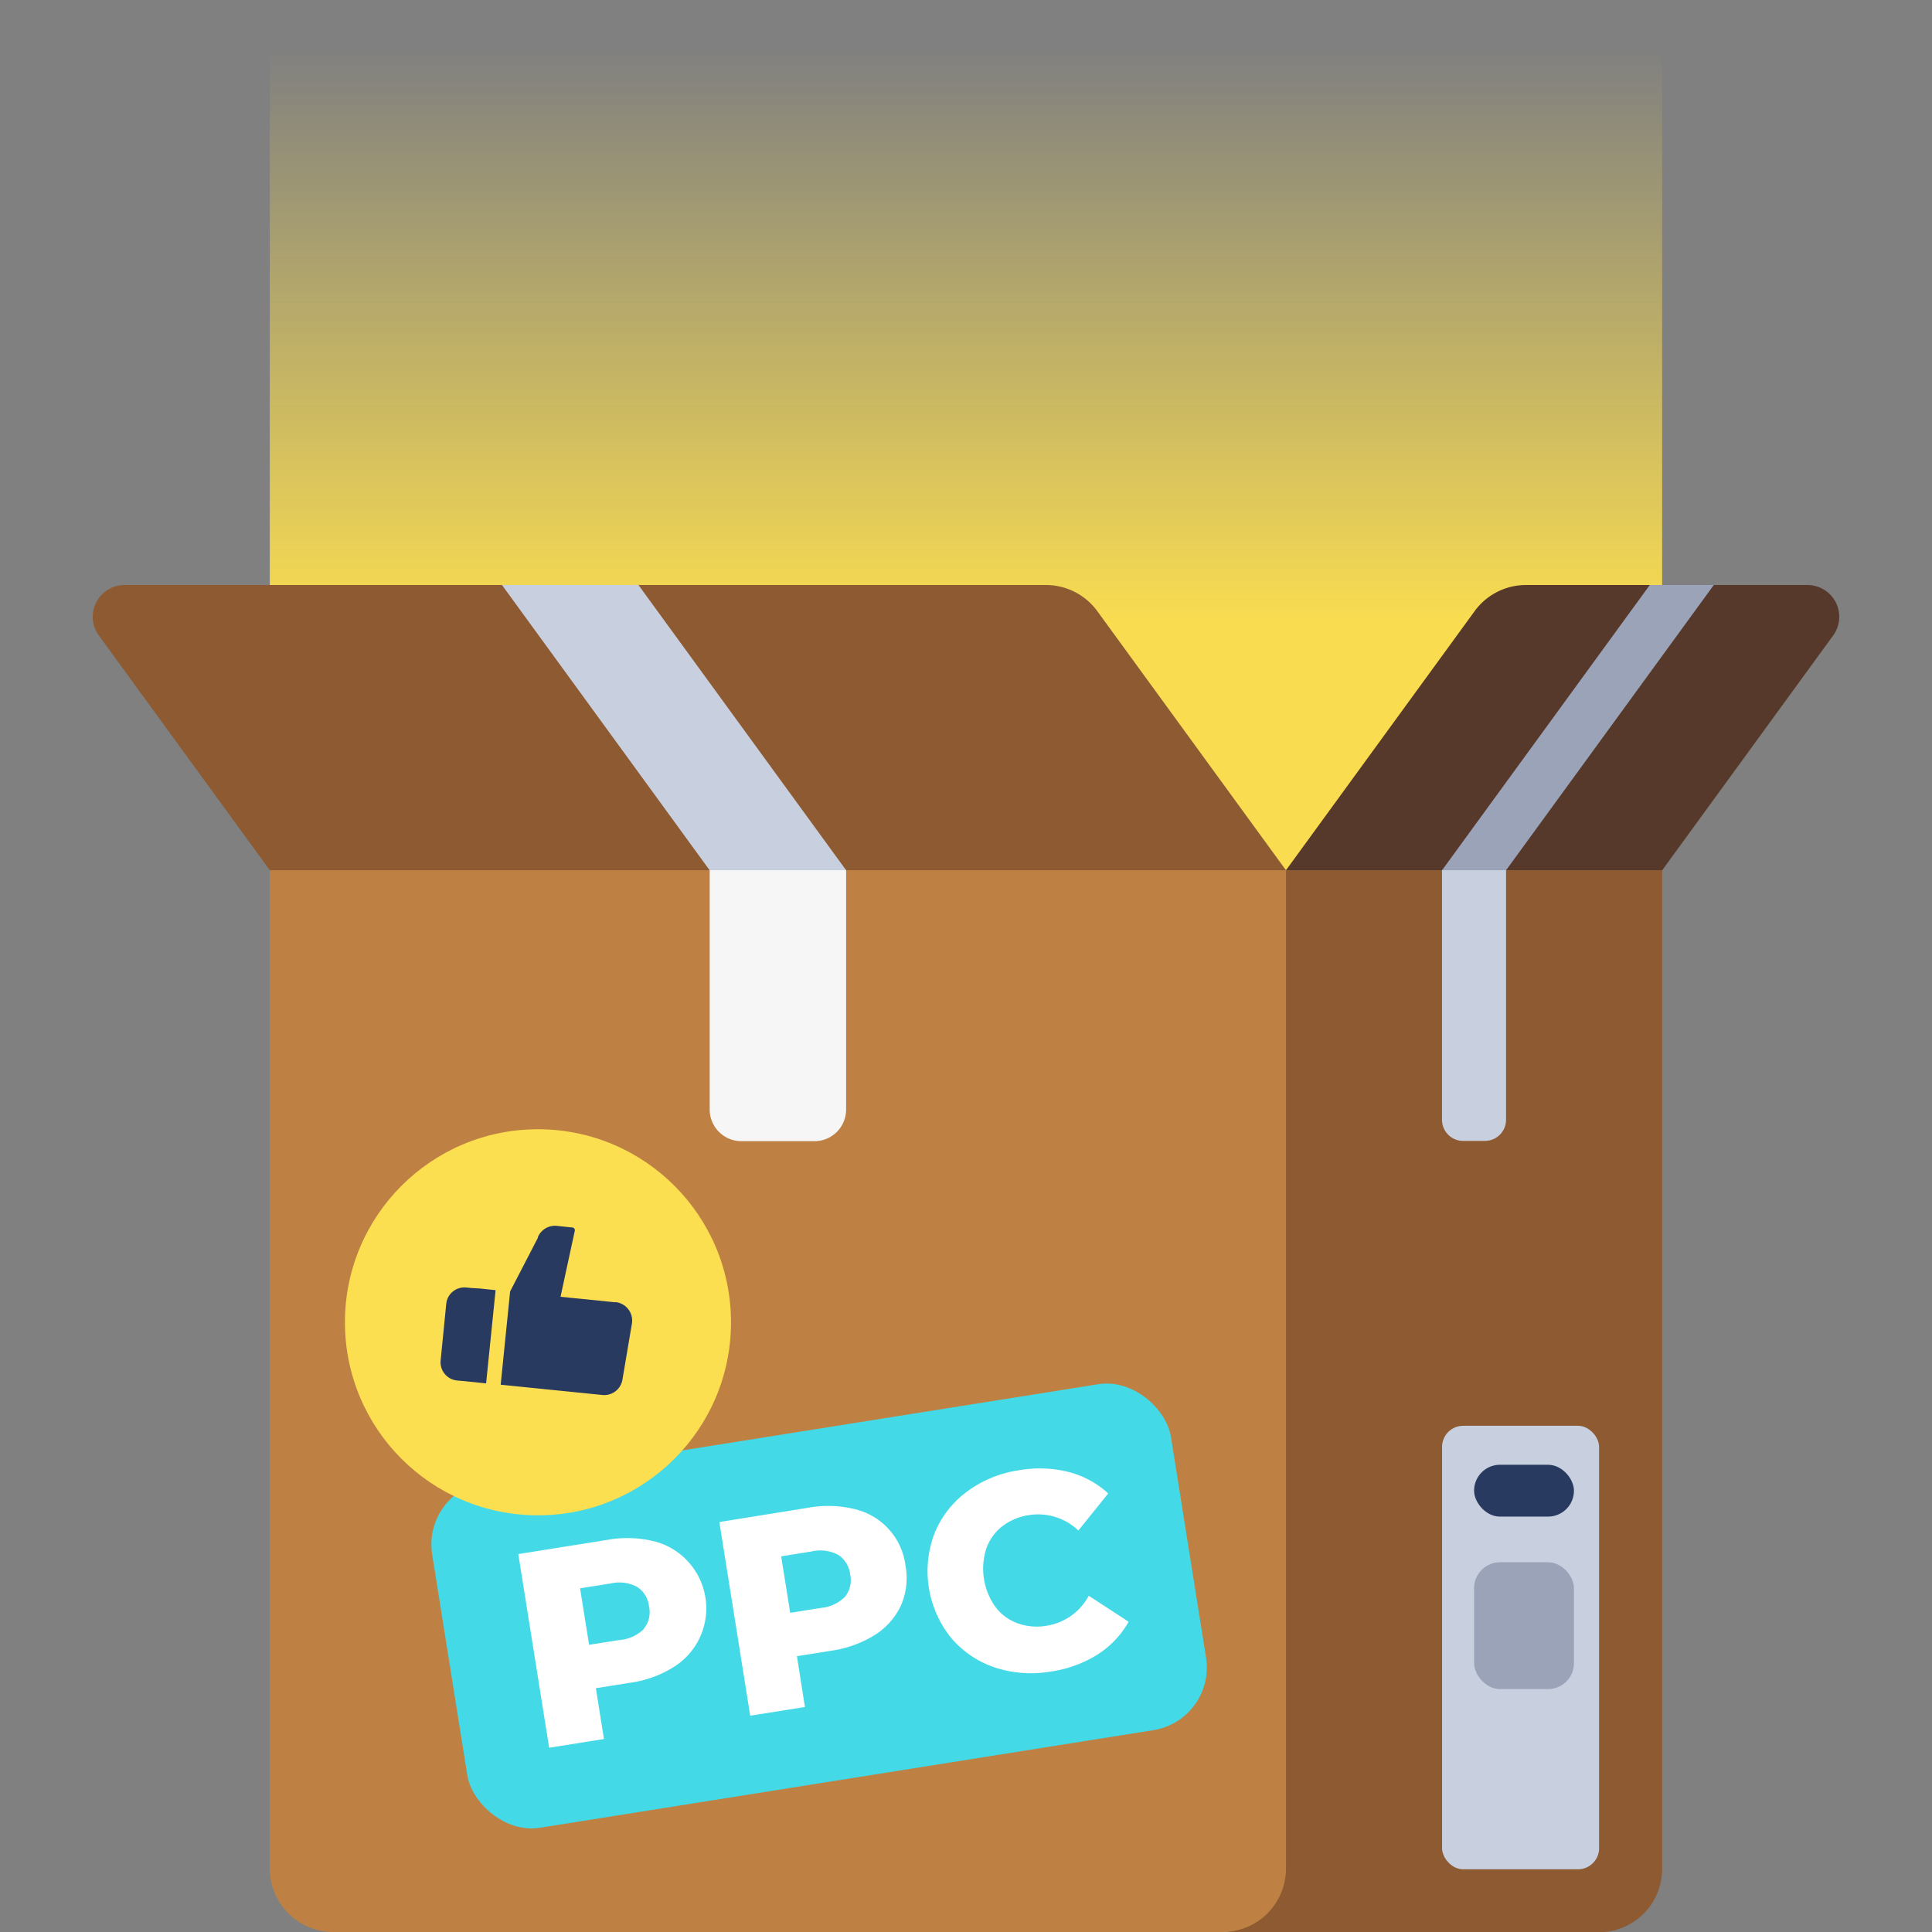 <svg id="b30c43fe-57e5-4b38-9225-6934d3f09afb" data-name="doplnujuce" xmlns="http://www.w3.org/2000/svg" xmlns:xlink="http://www.w3.org/1999/xlink" viewBox="0 0 342 342"><rect x="0" y="0" width="342" height="342" fill="#808080" stroke="none"/><defs><linearGradient id="a64a332f-cd61-43ba-bae6-bce1b297ff24" x1="171" y1="140.29" x2="171" y2="8.63" gradientUnits="userSpaceOnUse"><stop offset="0.23" stop-color="#f9dc50"/><stop offset="1" stop-color="#f9dc50" stop-opacity="0"/></linearGradient></defs><title>prog_ilus_v5</title><g id="fd661b49-90e4-4a56-a348-01ee2ed6eca4" data-name="cta box"><rect x="47.76" width="246.47" height="154.05" style="fill:url(#a64a332f-cd61-43ba-bae6-bce1b297ff24)"/><path d="M228.73,154h65.51a0,0,0,0,1,0,0V342a0,0,0,0,1,0,0H217.5a0,0,0,0,1,0,0V165.28A11.23,11.23,0,0,1,228.73,154Z" transform="translate(511.73 496.05) rotate(180)" style="fill:#8e5a32"/><path d="M47.76,154H227.64a0,0,0,0,1,0,0V330.77A11.23,11.23,0,0,1,216.41,342H59a11.23,11.23,0,0,1-11.23-11.23V154A0,0,0,0,1,47.76,154Z" style="fill:#bf8143"/><path d="M320,103.56H270.12a11.24,11.24,0,0,0-9.08,4.62l-33.4,45.87h66.6l30.27-41.57A5.62,5.62,0,0,0,320,103.56Z" style="fill:#56392a"/><path d="M22,103.56H185.16a11.25,11.25,0,0,1,9.08,4.62l33.4,45.87H47.76L17.49,112.48A5.62,5.62,0,0,1,22,103.56Z" style="fill:#8e5a32"/><path d="M125.62,154h24.16a0,0,0,0,1,0,0V196.4a5.61,5.61,0,0,1-5.61,5.61H131.24a5.61,5.61,0,0,1-5.61-5.61V154A0,0,0,0,1,125.62,154Z" style="fill:#f6f6f7"/><polygon points="113.02 103.56 88.86 103.56 125.62 154.05 149.78 154.05 113.02 103.56" style="fill:#c8cfdf"/><path d="M255.27,154H266.6a0,0,0,0,1,0,0v44.22a3.74,3.74,0,0,1-3.74,3.74H259a3.74,3.74,0,0,1-3.74-3.74V154A0,0,0,0,1,255.27,154Z" style="fill:#c8cfdf"/><polygon points="266.6 154.05 255.27 154.05 292.04 103.56 303.37 103.56 266.6 154.05" style="fill:#9aa3b8"/><rect x="78.8" y="253.28" width="132.42" height="62.01" rx="11.23" transform="translate(-42.88 26.32) rotate(-9.04)" style="fill:#44d9e6"/><path d="M115.76,272.83a12.08,12.08,0,0,1,6,3.56,12.23,12.23,0,0,1-2.45,18.67,19.6,19.6,0,0,1-7.83,2.83l-6,.95,1.43,9-9.7,1.54-5.46-34.28,15.68-2.5A19.91,19.91,0,0,1,115.76,272.83Zm-1.8,15.5a4.62,4.62,0,0,0,.93-3.94,4.72,4.72,0,0,0-2.11-3.48,6.76,6.76,0,0,0-4.72-.6l-5.38.85,1.6,10,5.38-.85A6.85,6.85,0,0,0,114,288.33Z" style="fill:#fff"/><path d="M151.37,267.16a11.76,11.76,0,0,1,8.92,10,12.09,12.09,0,0,1-.79,7,12.27,12.27,0,0,1-4.59,5.23,20,20,0,0,1-7.84,2.83l-6,.95,1.42,9-9.69,1.54-5.46-34.28L143,266.91A19.8,19.8,0,0,1,151.37,267.16Zm-1.8,15.51a4.69,4.69,0,0,0,.93-3.94,4.75,4.75,0,0,0-2.12-3.49,6.74,6.74,0,0,0-4.71-.6l-5.39.86,1.6,10,5.39-.86A6.93,6.93,0,0,0,149.57,282.67Z" style="fill:#fff"/><path d="M176.09,295.17a17.34,17.34,0,0,1-7.75-5.27,18.8,18.8,0,0,1-2.93-18.42,17.18,17.18,0,0,1,5.73-7.41,20.39,20.39,0,0,1,9.31-3.82,21,21,0,0,1,8.73.32,16.49,16.49,0,0,1,7,3.8l-5.29,6.56a10.29,10.29,0,0,0-8.72-2.73,10.09,10.09,0,0,0-4.77,2,8.63,8.63,0,0,0-2.83,4,11.63,11.63,0,0,0,1.63,10.24,8.55,8.55,0,0,0,3.93,2.91,10,10,0,0,0,5.16.43,10.25,10.25,0,0,0,7.44-5.3l7.06,4.6a16.41,16.41,0,0,1-5.5,5.8,21.09,21.09,0,0,1-8.21,3A20.58,20.58,0,0,1,176.09,295.17Z" style="fill:#fff"/><circle cx="95.23" cy="234.07" r="34.17" style="fill:#fcdf51"/><path d="M108.91,230.53l-8.14-.82-1.54-.16.32-1.51,2.2-10.17a.45.45,0,0,0-.08-.38.44.44,0,0,0-.34-.2L98.56,217a3.29,3.29,0,0,0-3.35,2l0,.06,0,.06-4.48,8.66-.43.83h0l-1.67,16.51,18,1.82a3.27,3.27,0,0,0,3.55-2.7l1.68-9.94a3.28,3.28,0,0,0-2.9-3.8Z" style="fill:#293a60"/><path d="M83.45,228l-1-.09A3.22,3.22,0,0,0,79,230.74l-1,10.09a3.24,3.24,0,0,0,2.89,3.54l1,.09,1.38.14,2.78.29,1.68-16.51-2.79-.29Z" style="fill:#293a60"/><rect x="255.27" y="252.39" width="27.8" height="78.51" rx="3.74" style="fill:#c8cfdf"/><rect x="260.94" y="259.29" width="17.68" height="9.18" rx="4.59" style="fill:#293a60"/><rect x="260.94" y="276.55" width="17.68" height="22.45" rx="4.59" style="fill:#9aa3b8"/></g></svg>